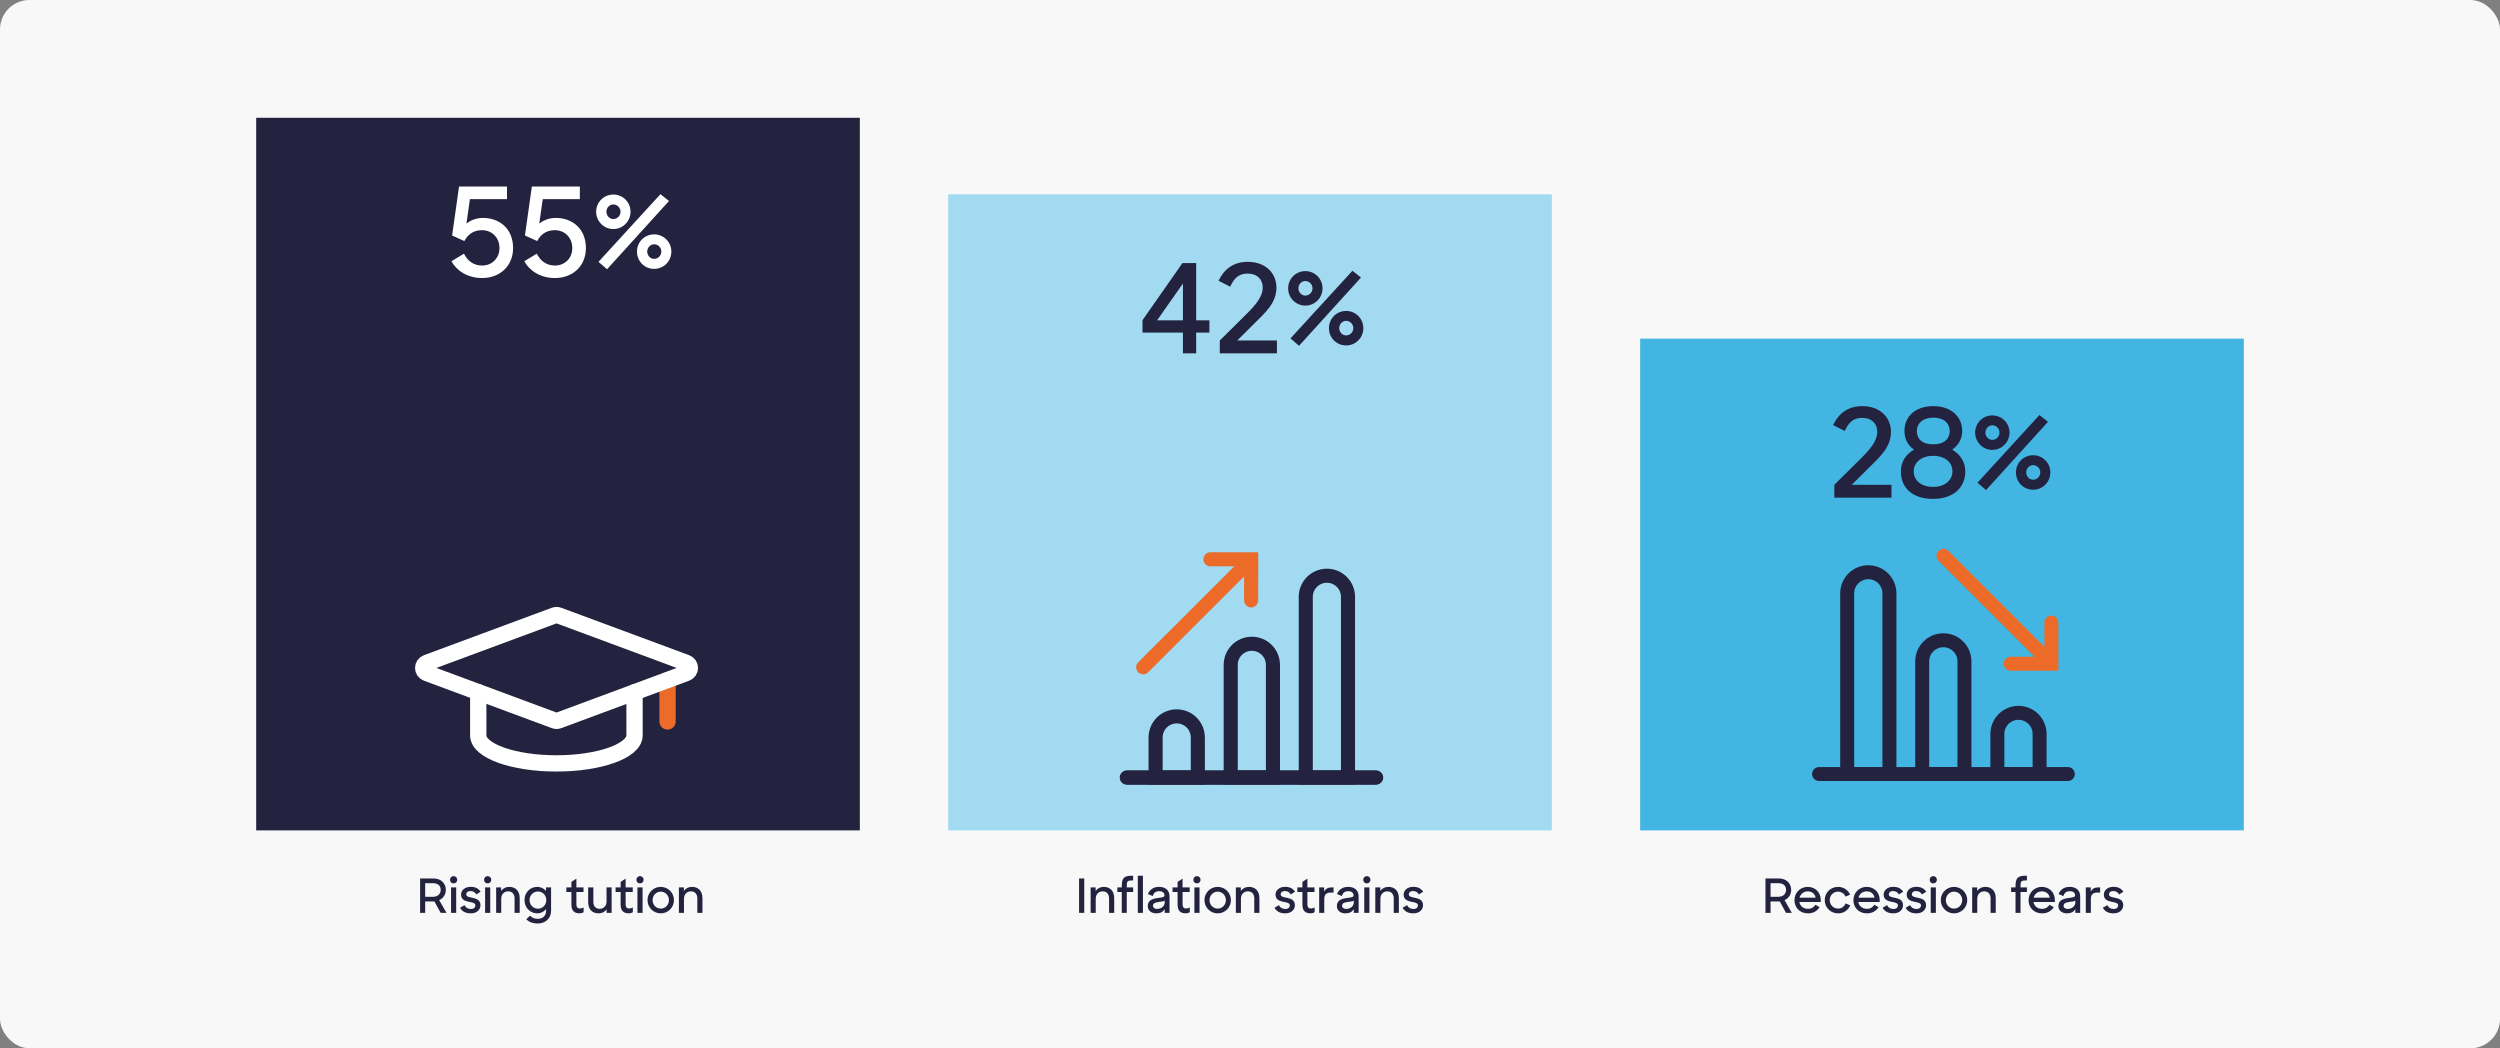 <svg width="849" height="356" viewBox="0 0 849 356" fill="none" xmlns="http://www.w3.org/2000/svg">
<rect x="0" y="0" width="849" height="356" fill="#808080" stroke="none"/>
<rect width="849" height="356" rx="10" fill="#F8F8F9"/>
<rect x="87" y="40" width="205" height="242" fill="#23233F"/>
<path d="M226.696 230.939V245.007" stroke="#EC6B29" stroke-width="5.531" stroke-linecap="round" stroke-linejoin="round"/>
<path d="M233.093 228.561L189.645 244.685C189.229 244.84 188.771 244.84 188.355 244.685L144.907 228.561C144.554 228.43 144.25 228.194 144.035 227.885C143.82 227.576 143.705 227.209 143.705 226.832C143.705 226.456 143.82 226.089 144.035 225.78C144.25 225.471 144.554 225.235 144.907 225.104L188.355 208.99C188.771 208.834 189.229 208.834 189.645 208.99L233.093 225.104C233.446 225.235 233.75 225.471 233.965 225.78C234.18 226.089 234.295 226.456 234.295 226.832C234.295 227.209 234.18 227.576 233.965 227.885C233.75 228.194 233.446 228.43 233.093 228.561Z" stroke="white" stroke-width="5.531" stroke-linecap="round" stroke-linejoin="round"/>
<path d="M162.413 235.06V249.746C162.413 254.991 174.296 259.25 188.954 259.25C203.612 259.25 215.486 254.991 215.486 249.746V235.097" stroke="white" stroke-width="5.531" stroke-linecap="round" stroke-linejoin="round"/>
<path d="M163.742 94.42C158.702 94.42 155.006 91.858 153.326 88.708L157.568 86.146C158.66 88.372 160.634 90.178 163.742 90.178C166.976 90.178 169.622 87.784 169.622 84.256C169.622 80.56 166.934 78.166 163.7 78.166C160.76 78.166 158.87 79.636 157.694 81.862L153.536 79.972L155.888 63.34H172.184V67.624H159.584L158.408 75.898C159.794 74.848 161.684 74.008 164.036 74.008C169.412 74.008 174.242 77.452 174.242 84.256C174.242 90.304 169.79 94.42 163.742 94.42ZM188.474 94.42C183.434 94.42 179.738 91.858 178.058 88.708L182.3 86.146C183.392 88.372 185.366 90.178 188.474 90.178C191.708 90.178 194.354 87.784 194.354 84.256C194.354 80.56 191.666 78.166 188.432 78.166C185.492 78.166 183.602 79.636 182.426 81.862L178.268 79.972L180.62 63.34H196.916V67.624H184.316L183.14 75.898C184.526 74.848 186.416 74.008 188.768 74.008C194.144 74.008 198.974 77.452 198.974 84.256C198.974 90.304 194.522 94.42 188.474 94.42ZM206.15 91.438L203.252 88.918L224.294 65.944L227.192 68.254L206.15 91.438ZM208.292 77.788C205.058 77.788 202.454 75.142 202.454 71.908C202.454 68.674 205.058 66.07 208.292 66.07C211.526 66.07 214.13 68.674 214.13 71.908C214.13 75.142 211.526 77.788 208.292 77.788ZM208.292 74.386C209.636 74.386 210.728 73.252 210.728 71.908C210.728 70.564 209.636 69.43 208.292 69.43C206.99 69.43 205.94 70.564 205.94 71.908C205.94 73.252 206.99 74.386 208.292 74.386ZM222.152 91.312C218.876 91.312 216.314 88.708 216.314 85.432C216.314 82.198 218.876 79.594 222.152 79.594C225.386 79.594 227.99 82.198 227.99 85.432C227.99 88.708 225.386 91.312 222.152 91.312ZM222.152 87.91C223.496 87.91 224.588 86.776 224.588 85.432C224.588 84.088 223.496 82.954 222.152 82.954C220.85 82.954 219.8 84.088 219.8 85.432C219.8 86.776 220.85 87.91 222.152 87.91Z" fill="white"/>
<path d="M142.668 310V298.32H147.212C149.756 298.32 151.404 299.968 151.404 302.224C151.404 303.68 150.588 305.072 149.148 305.68L151.628 310H149.644L147.532 306.144H144.396V310H142.668ZM147.068 299.936H144.396V304.544H147.068C148.844 304.544 149.66 303.408 149.66 302.176C149.66 300.848 148.78 299.936 147.068 299.936ZM153.18 310V301.36H154.924V310H153.18ZM152.828 298.768C152.828 298.064 153.34 297.536 154.044 297.536C154.764 297.536 155.276 298.064 155.276 298.768C155.276 299.472 154.764 300 154.044 300C153.324 300 152.828 299.472 152.828 298.768ZM159.858 310.176C158.082 310.16 156.93 309.52 156.226 308.272L157.746 307.392C158.194 308.24 158.85 308.688 159.922 308.688C160.962 308.688 161.442 308.128 161.442 307.456C161.442 305.664 156.578 307.136 156.578 303.76C156.578 302.416 157.842 301.168 159.794 301.168C161.474 301.168 162.498 301.744 163.218 302.816L161.762 303.76C161.346 303.072 160.818 302.608 159.794 302.608C158.77 302.608 158.338 303.12 158.338 303.728C158.338 305.488 163.17 304.032 163.17 307.44C163.17 308.704 162.13 310.192 159.858 310.176ZM164.742 310V301.36H166.486V310H164.742ZM164.39 298.768C164.39 298.064 164.902 297.536 165.606 297.536C166.326 297.536 166.838 298.064 166.838 298.768C166.838 299.472 166.326 300 165.606 300C164.886 300 164.39 299.472 164.39 298.768ZM168.492 310V301.36H170.188V302.56C170.78 301.728 171.74 301.184 172.94 301.184C175.132 301.184 176.492 302.624 176.492 304.992V310H174.748V305.12C174.748 303.648 173.98 302.704 172.54 302.704C171.228 302.704 170.22 303.68 170.22 305.232V310H168.492ZM182.461 310.176C180.205 310.176 178.125 308.384 178.125 305.68C178.125 302.96 180.157 301.184 182.477 301.184C183.645 301.184 184.765 301.728 185.421 302.592V301.36H187.149V309.312C187.149 311.872 185.197 313.616 182.717 313.616C180.861 313.616 179.613 313.104 178.717 312.16L180.029 310.96C180.653 311.696 181.437 312.032 182.685 312.032C184.333 312.032 185.437 310.944 185.437 309.376V308.704C184.781 309.616 183.629 310.176 182.461 310.176ZM182.685 308.592C184.317 308.592 185.517 307.28 185.517 305.664C185.517 304.064 184.317 302.752 182.685 302.752C181.085 302.752 179.837 304.032 179.837 305.664C179.837 307.296 181.085 308.592 182.685 308.592ZM196.768 310.16C195.056 310.16 194.048 309.312 194.048 307.184V302.912H192.336V301.36H194.048V299.488L195.744 298.384V301.36H198.16V302.912H195.744V307.168C195.744 308.112 196.224 308.528 196.896 308.528C197.36 308.528 197.696 308.448 198.192 308.176V309.792C197.888 309.984 197.488 310.16 196.768 310.16ZM203.31 310.176C201.022 310.176 199.742 308.736 199.742 306.352V301.36H201.502V306.24C201.502 307.696 202.238 308.64 203.694 308.64C204.99 308.64 205.982 307.664 205.982 306.128V301.36H207.71V310H206.014V308.816C205.422 309.648 204.462 310.176 203.31 310.176ZM213.487 310.16C211.775 310.16 210.767 309.312 210.767 307.184V302.912H209.055V301.36H210.767V299.488L212.463 298.384V301.36H214.879V302.912H212.463V307.168C212.463 308.112 212.943 308.528 213.615 308.528C214.079 308.528 214.415 308.448 214.911 308.176V309.792C214.607 309.984 214.207 310.16 213.487 310.16ZM216.476 310V301.36H218.22V310H216.476ZM216.124 298.768C216.124 298.064 216.636 297.536 217.34 297.536C218.06 297.536 218.572 298.064 218.572 298.768C218.572 299.472 218.06 300 217.34 300C216.62 300 216.124 299.472 216.124 298.768ZM224.387 310.176C221.891 310.176 219.891 308.176 219.891 305.68C219.891 303.184 221.891 301.184 224.387 301.184C226.883 301.184 228.883 303.184 228.883 305.68C228.883 308.176 226.883 310.176 224.387 310.176ZM224.387 308.56C225.955 308.56 227.171 307.28 227.171 305.68C227.171 304.08 225.939 302.8 224.387 302.8C222.819 302.8 221.619 304.08 221.619 305.68C221.619 307.28 222.819 308.56 224.387 308.56ZM230.555 310V301.36H232.251V302.56C232.843 301.728 233.803 301.184 235.003 301.184C237.195 301.184 238.555 302.624 238.555 304.992V310H236.811V305.12C236.811 303.648 236.043 302.704 234.603 302.704C233.291 302.704 232.283 303.68 232.283 305.232V310H230.555Z" fill="#23233F"/>
<rect x="322" y="66" width="205" height="216" fill="#A1DAF1"/>
<path d="M411.063 189.945H424.896L424.888 203.899" stroke="#EC6B29" stroke-width="4.781" stroke-miterlimit="10" stroke-linecap="round"/>
<path d="M424.092 190.774L388.232 226.602" stroke="#EC6B29" stroke-width="4.781" stroke-miterlimit="10" stroke-linecap="round"/>
<path d="M382.654 264.055H467.123" stroke="#23233F" stroke-width="4.781" stroke-miterlimit="10" stroke-linecap="round"/>
<path d="M382.877 264.055H467.346" stroke="#23233F" stroke-width="4.781" stroke-miterlimit="10" stroke-linecap="round"/>
<path d="M450.612 195.515C452.514 195.515 454.338 196.271 455.683 197.616C457.028 198.961 457.783 200.785 457.783 202.687V264.047H443.44V202.687C443.44 200.785 444.195 198.961 445.54 197.616C446.885 196.271 448.709 195.515 450.612 195.515Z" stroke="#23233F" stroke-width="4.781" stroke-miterlimit="10" stroke-linecap="round"/>
<path d="M425.12 218.617C427.022 218.617 428.846 219.372 430.191 220.717C431.536 222.062 432.292 223.887 432.292 225.789V264.039H417.948V225.789C417.948 223.887 418.703 222.062 420.048 220.717C421.393 219.372 423.218 218.617 425.12 218.617Z" stroke="#23233F" stroke-width="4.781" stroke-miterlimit="10" stroke-linecap="round"/>
<path d="M399.612 243.28C401.514 243.28 403.338 244.036 404.683 245.381C406.028 246.726 406.783 248.55 406.783 250.452V264.055H392.44V250.452C392.44 248.55 393.195 246.726 394.54 245.381C395.885 244.036 397.709 243.28 399.612 243.28Z" stroke="#23233F" stroke-width="4.781" stroke-miterlimit="10" stroke-linecap="round"/>
<path d="M401.724 120V112.944H387.99V108.744L401.556 89.34H406.218V108.786H410.712V112.944H406.218V120H401.724ZM392.946 108.786H401.724V96.27L392.946 108.786ZM414.245 120V115.632L422.981 106.98C426.299 103.704 428.819 100.848 428.819 97.614C428.819 95.01 427.097 92.91 423.653 92.91C420.503 92.91 418.991 94.716 417.773 97.362L413.825 95.346C415.631 91.524 418.781 88.92 423.737 88.92C429.953 88.92 433.481 92.91 433.481 97.656C433.481 102.864 429.743 106.14 425.921 109.92L420.167 115.632H433.649V120H414.245ZM441.15 117.438L438.252 114.918L459.294 91.944L462.192 94.254L441.15 117.438ZM443.292 103.788C440.058 103.788 437.454 101.142 437.454 97.908C437.454 94.674 440.058 92.07 443.292 92.07C446.526 92.07 449.13 94.674 449.13 97.908C449.13 101.142 446.526 103.788 443.292 103.788ZM443.292 100.386C444.636 100.386 445.728 99.252 445.728 97.908C445.728 96.564 444.636 95.43 443.292 95.43C441.99 95.43 440.94 96.564 440.94 97.908C440.94 99.252 441.99 100.386 443.292 100.386ZM457.152 117.312C453.876 117.312 451.314 114.708 451.314 111.432C451.314 108.198 453.876 105.594 457.152 105.594C460.386 105.594 462.99 108.198 462.99 111.432C462.99 114.708 460.386 117.312 457.152 117.312ZM457.152 113.91C458.496 113.91 459.588 112.776 459.588 111.432C459.588 110.088 458.496 108.954 457.152 108.954C455.85 108.954 454.8 110.088 454.8 111.432C454.8 112.776 455.85 113.91 457.152 113.91Z" fill="#23233F"/>
<path d="M366.452 310V298.32H368.212V310H366.452ZM370.383 310V301.36H372.079V302.56C372.671 301.728 373.631 301.184 374.831 301.184C377.023 301.184 378.383 302.624 378.383 304.992V310H376.639V305.12C376.639 303.648 375.871 302.704 374.431 302.704C373.119 302.704 372.111 303.68 372.111 305.232V310H370.383ZM379.447 302.912V301.36H380.951V300.864C380.951 298.192 381.735 297.392 384.407 297.392H384.823V298.992H384.535C382.871 298.992 382.647 299.264 382.647 300.88V301.36H384.823V302.912H382.647V310H380.951V302.912H379.447ZM386.398 310V297.392H388.142V310H386.398ZM392.709 310.176C390.949 310.176 389.781 309.184 389.781 307.744C389.781 306.032 390.853 305.248 393.205 304.96C394.885 304.752 395.461 304.64 395.461 304.016C395.461 303.44 394.997 302.64 393.669 302.64C392.581 302.64 391.845 303.072 391.477 304.304L389.813 303.616C390.533 301.952 391.861 301.184 393.621 301.184C395.829 301.184 397.173 302.368 397.173 304.448V310H395.525V308.672C395.045 309.68 394.005 310.176 392.709 310.176ZM392.933 308.672C393.717 308.672 394.309 308.432 394.837 307.984C395.253 307.632 395.525 307.056 395.525 306.464V305.712C395.493 306.048 394.933 306.128 393.621 306.288C392.133 306.464 391.541 306.832 391.541 307.616C391.541 308.24 392.101 308.672 392.933 308.672ZM402.628 310.16C400.916 310.16 399.908 309.312 399.908 307.184V302.912H398.196V301.36H399.908V299.488L401.604 298.384V301.36H404.02V302.912H401.604V307.168C401.604 308.112 402.084 308.528 402.756 308.528C403.22 308.528 403.556 308.448 404.052 308.176V309.792C403.748 309.984 403.348 310.16 402.628 310.16ZM405.617 310V301.36H407.361V310H405.617ZM405.265 298.768C405.265 298.064 405.777 297.536 406.481 297.536C407.201 297.536 407.713 298.064 407.713 298.768C407.713 299.472 407.201 300 406.481 300C405.761 300 405.265 299.472 405.265 298.768ZM413.527 310.176C411.031 310.176 409.031 308.176 409.031 305.68C409.031 303.184 411.031 301.184 413.527 301.184C416.023 301.184 418.023 303.184 418.023 305.68C418.023 308.176 416.023 310.176 413.527 310.176ZM413.527 308.56C415.095 308.56 416.311 307.28 416.311 305.68C416.311 304.08 415.079 302.8 413.527 302.8C411.959 302.8 410.759 304.08 410.759 305.68C410.759 307.28 411.959 308.56 413.527 308.56ZM419.695 310V301.36H421.391V302.56C421.983 301.728 422.943 301.184 424.143 301.184C426.335 301.184 427.695 302.624 427.695 304.992V310H425.951V305.12C425.951 303.648 425.183 302.704 423.743 302.704C422.431 302.704 421.423 303.68 421.423 305.232V310H419.695ZM436.436 310.176C434.66 310.16 433.508 309.52 432.804 308.272L434.324 307.392C434.772 308.24 435.428 308.688 436.5 308.688C437.54 308.688 438.02 308.128 438.02 307.456C438.02 305.664 433.156 307.136 433.156 303.76C433.156 302.416 434.42 301.168 436.372 301.168C438.052 301.168 439.076 301.744 439.796 302.816L438.34 303.76C437.924 303.072 437.396 302.608 436.372 302.608C435.348 302.608 434.916 303.12 434.916 303.728C434.916 305.488 439.748 304.032 439.748 307.44C439.748 308.704 438.708 310.192 436.436 310.176ZM445.018 310.16C443.306 310.16 442.298 309.312 442.298 307.184V302.912H440.586V301.36H442.298V299.488L443.994 298.384V301.36H446.41V302.912H443.994V307.168C443.994 308.112 444.474 308.528 445.146 308.528C445.61 308.528 445.946 308.448 446.442 308.176V309.792C446.138 309.984 445.738 310.16 445.018 310.16ZM447.992 310V301.36H449.688V302.832C450.12 301.84 451.016 301.36 452.152 301.36H452.872V303.12H451.864C450.504 303.12 449.72 303.696 449.72 305.344V310H447.992ZM456.927 310.176C455.167 310.176 453.999 309.184 453.999 307.744C453.999 306.032 455.071 305.248 457.423 304.96C459.103 304.752 459.679 304.64 459.679 304.016C459.679 303.44 459.215 302.64 457.887 302.64C456.799 302.64 456.063 303.072 455.695 304.304L454.031 303.616C454.751 301.952 456.079 301.184 457.839 301.184C460.047 301.184 461.391 302.368 461.391 304.448V310H459.743V308.672C459.263 309.68 458.223 310.176 456.927 310.176ZM457.151 308.672C457.935 308.672 458.527 308.432 459.055 307.984C459.471 307.632 459.743 307.056 459.743 306.464V305.712C459.711 306.048 459.151 306.128 457.839 306.288C456.351 306.464 455.759 306.832 455.759 307.616C455.759 308.24 456.319 308.672 457.151 308.672ZM463.305 310V301.36H465.049V310H463.305ZM462.953 298.768C462.953 298.064 463.465 297.536 464.169 297.536C464.889 297.536 465.401 298.064 465.401 298.768C465.401 299.472 464.889 300 464.169 300C463.449 300 462.953 299.472 462.953 298.768ZM467.055 310V301.36H468.751V302.56C469.343 301.728 470.303 301.184 471.503 301.184C473.695 301.184 475.055 302.624 475.055 304.992V310H473.311V305.12C473.311 303.648 472.543 302.704 471.103 302.704C469.791 302.704 468.783 303.68 468.783 305.232V310H467.055ZM479.952 310.176C478.176 310.16 477.024 309.52 476.32 308.272L477.84 307.392C478.288 308.24 478.944 308.688 480.016 308.688C481.056 308.688 481.536 308.128 481.536 307.456C481.536 305.664 476.672 307.136 476.672 303.76C476.672 302.416 477.936 301.168 479.888 301.168C481.568 301.168 482.592 301.744 483.312 302.816L481.856 303.76C481.44 303.072 480.912 302.608 479.888 302.608C478.864 302.608 478.432 303.12 478.432 303.728C478.432 305.488 483.264 304.032 483.264 307.44C483.264 308.704 482.224 310.192 479.952 310.176Z" fill="#23233F"/>
<rect x="557" y="115" width="205" height="167" fill="#42B5E2"/>
<path d="M682.815 225.406H696.649L696.641 211.453" stroke="#EC6B29" stroke-width="4.744" stroke-miterlimit="10" stroke-linecap="round"/>
<path d="M695.851 224.578L659.992 188.75" stroke="#EC6B29" stroke-width="4.744" stroke-miterlimit="10" stroke-linecap="round"/>
<path d="M702.227 262.859H617.758" stroke="#23233F" stroke-width="4.744" stroke-miterlimit="10" stroke-linecap="round"/>
<path d="M641.648 262.859H627.305V201.5C627.305 199.598 628.06 197.774 629.405 196.429C630.75 195.084 632.574 194.328 634.476 194.328C636.379 194.328 638.203 195.084 639.548 196.429C640.893 197.774 641.648 199.598 641.648 201.5V262.859Z" stroke="#23233F" stroke-width="4.744" stroke-miterlimit="10" stroke-linecap="round"/>
<path d="M667.125 262.852H652.781V224.602C652.781 222.699 653.536 220.875 654.881 219.53C656.226 218.185 658.051 217.43 659.953 217.43C661.855 217.43 663.679 218.185 665.024 219.53C666.369 220.875 667.125 222.699 667.125 224.602V262.852Z" stroke="#23233F" stroke-width="4.744" stroke-miterlimit="10" stroke-linecap="round"/>
<path d="M692.648 262.859H678.305V249.257C678.305 247.355 679.06 245.53 680.405 244.185C681.75 242.84 683.574 242.085 685.476 242.085C687.379 242.085 689.203 242.84 690.548 244.185C691.893 245.53 692.648 247.355 692.648 249.257V262.859Z" stroke="#23233F" stroke-width="4.744" stroke-miterlimit="10" stroke-linecap="round"/>
<path d="M622.939 169V164.632L631.675 155.98C634.993 152.704 637.513 149.848 637.513 146.614C637.513 144.01 635.791 141.91 632.347 141.91C629.197 141.91 627.685 143.716 626.467 146.362L622.519 144.346C624.325 140.524 627.475 137.92 632.431 137.92C638.647 137.92 642.175 141.91 642.175 146.656C642.175 151.864 638.437 155.14 634.615 158.92L628.861 164.632H642.343V169H622.939ZM656.453 169.42C649.397 169.42 645.533 165.64 645.533 160.054C645.533 156.862 647.213 154.3 649.985 152.704C647.927 151.234 646.751 149.092 646.751 146.362C646.751 141.364 650.531 137.92 656.537 137.92C662.459 137.92 666.365 141.364 666.365 146.362C666.365 149.092 665.063 151.234 662.963 152.704C665.693 154.3 667.415 156.862 667.415 160.054C667.415 165.64 663.341 169.42 656.453 169.42ZM656.453 165.346C660.653 165.346 663.047 162.952 663.047 160.054C663.047 157.198 660.737 154.804 656.495 154.804C652.253 154.804 649.901 157.24 649.901 160.054C649.901 162.952 652.211 165.346 656.453 165.346ZM656.495 150.898C660.359 150.898 662.123 148.924 662.123 146.362C662.123 143.884 660.275 141.826 656.579 141.826C652.883 141.826 650.951 143.884 650.951 146.362C650.951 148.924 652.631 150.898 656.495 150.898ZM674.453 166.438L671.555 163.918L692.597 140.944L695.495 143.254L674.453 166.438ZM676.595 152.788C673.361 152.788 670.757 150.142 670.757 146.908C670.757 143.674 673.361 141.07 676.595 141.07C679.829 141.07 682.433 143.674 682.433 146.908C682.433 150.142 679.829 152.788 676.595 152.788ZM676.595 149.386C677.939 149.386 679.031 148.252 679.031 146.908C679.031 145.564 677.939 144.43 676.595 144.43C675.293 144.43 674.243 145.564 674.243 146.908C674.243 148.252 675.293 149.386 676.595 149.386ZM690.455 166.312C687.179 166.312 684.617 163.708 684.617 160.432C684.617 157.198 687.179 154.594 690.455 154.594C693.689 154.594 696.293 157.198 696.293 160.432C696.293 163.708 693.689 166.312 690.455 166.312ZM690.455 162.91C691.799 162.91 692.891 161.776 692.891 160.432C692.891 159.088 691.799 157.954 690.455 157.954C689.153 157.954 688.103 159.088 688.103 160.432C688.103 161.776 689.153 162.91 690.455 162.91Z" fill="#23233F"/>
<path d="M599.551 310V298.32H604.095C606.639 298.32 608.287 299.968 608.287 302.224C608.287 303.68 607.471 305.072 606.031 305.68L608.511 310H606.527L604.415 306.144H601.279V310H599.551ZM603.951 299.936H601.279V304.544H603.951C605.727 304.544 606.543 303.408 606.543 302.176C606.543 300.848 605.663 299.936 603.951 299.936ZM613.991 310.176C611.239 310.176 609.399 308.224 609.399 305.712C609.399 303.168 611.351 301.184 613.895 301.184C616.439 301.184 618.327 303.04 618.327 305.6V306.32H611.063C611.319 307.712 612.407 308.64 613.991 308.64C615.207 308.64 616.007 308.08 616.519 307.248L617.943 308.096C617.111 309.344 615.863 310.176 613.991 310.176ZM613.895 302.704C612.519 302.704 611.463 303.6 611.127 304.848H616.583C616.327 303.488 615.319 302.704 613.895 302.704ZM624.208 310.176C621.632 310.176 619.68 308.176 619.68 305.68C619.68 303.136 621.664 301.184 624.192 301.184C626.096 301.184 627.632 302.272 628.288 303.824L626.736 304.496C626.288 303.44 625.36 302.8 624.192 302.8C622.576 302.8 621.376 304.08 621.376 305.68C621.376 307.264 622.608 308.56 624.224 308.56C625.456 308.56 626.352 307.792 626.768 306.8L628.336 307.456C627.648 309.056 626.208 310.176 624.208 310.176ZM634.006 310.176C631.254 310.176 629.414 308.224 629.414 305.712C629.414 303.168 631.366 301.184 633.91 301.184C636.454 301.184 638.342 303.04 638.342 305.6V306.32H631.078C631.334 307.712 632.422 308.64 634.006 308.64C635.222 308.64 636.022 308.08 636.534 307.248L637.958 308.096C637.126 309.344 635.878 310.176 634.006 310.176ZM633.91 302.704C632.534 302.704 631.478 303.6 631.142 304.848H636.598C636.342 303.488 635.334 302.704 633.91 302.704ZM642.959 310.176C641.183 310.16 640.031 309.52 639.327 308.272L640.847 307.392C641.295 308.24 641.951 308.688 643.023 308.688C644.063 308.688 644.543 308.128 644.543 307.456C644.543 305.664 639.679 307.136 639.679 303.76C639.679 302.416 640.943 301.168 642.895 301.168C644.575 301.168 645.599 301.744 646.319 302.816L644.863 303.76C644.447 303.072 643.919 302.608 642.895 302.608C641.871 302.608 641.439 303.12 641.439 303.728C641.439 305.488 646.271 304.032 646.271 307.44C646.271 308.704 645.231 310.192 642.959 310.176ZM650.788 310.176C649.012 310.16 647.86 309.52 647.156 308.272L648.676 307.392C649.124 308.24 649.78 308.688 650.852 308.688C651.892 308.688 652.372 308.128 652.372 307.456C652.372 305.664 647.508 307.136 647.508 303.76C647.508 302.416 648.772 301.168 650.724 301.168C652.404 301.168 653.428 301.744 654.148 302.816L652.692 303.76C652.276 303.072 651.748 302.608 650.724 302.608C649.7 302.608 649.268 303.12 649.268 303.728C649.268 305.488 654.1 304.032 654.1 307.44C654.1 308.704 653.06 310.192 650.788 310.176ZM655.672 310V301.36H657.416V310H655.672ZM655.32 298.768C655.32 298.064 655.832 297.536 656.536 297.536C657.256 297.536 657.768 298.064 657.768 298.768C657.768 299.472 657.256 300 656.536 300C655.816 300 655.32 299.472 655.32 298.768ZM663.582 310.176C661.086 310.176 659.086 308.176 659.086 305.68C659.086 303.184 661.086 301.184 663.582 301.184C666.078 301.184 668.078 303.184 668.078 305.68C668.078 308.176 666.078 310.176 663.582 310.176ZM663.582 308.56C665.15 308.56 666.366 307.28 666.366 305.68C666.366 304.08 665.134 302.8 663.582 302.8C662.014 302.8 660.814 304.08 660.814 305.68C660.814 307.28 662.014 308.56 663.582 308.56ZM669.75 310V301.36H671.446V302.56C672.038 301.728 672.998 301.184 674.198 301.184C676.39 301.184 677.75 302.624 677.75 304.992V310H676.006V305.12C676.006 303.648 675.238 302.704 673.798 302.704C672.486 302.704 671.478 303.68 671.478 305.232V310H669.75ZM682.971 302.912V301.36H684.475V300.864C684.475 298.192 685.259 297.392 687.931 297.392H688.347V298.992H688.059C686.395 298.992 686.171 299.264 686.171 300.88V301.36H688.347V302.912H686.171V310H684.475V302.912H682.971ZM693.491 310.176C690.739 310.176 688.899 308.224 688.899 305.712C688.899 303.168 690.851 301.184 693.395 301.184C695.939 301.184 697.827 303.04 697.827 305.6V306.32H690.563C690.819 307.712 691.907 308.64 693.491 308.64C694.707 308.64 695.507 308.08 696.019 307.248L697.443 308.096C696.611 309.344 695.363 310.176 693.491 310.176ZM693.395 302.704C692.019 302.704 690.963 303.6 690.627 304.848H696.083C695.827 303.488 694.819 302.704 693.395 302.704ZM701.966 310.176C700.206 310.176 699.038 309.184 699.038 307.744C699.038 306.032 700.11 305.248 702.462 304.96C704.142 304.752 704.718 304.64 704.718 304.016C704.718 303.44 704.254 302.64 702.926 302.64C701.838 302.64 701.102 303.072 700.734 304.304L699.07 303.616C699.79 301.952 701.118 301.184 702.878 301.184C705.086 301.184 706.43 302.368 706.43 304.448V310H704.782V308.672C704.302 309.68 703.262 310.176 701.966 310.176ZM702.19 308.672C702.974 308.672 703.566 308.432 704.094 307.984C704.51 307.632 704.782 307.056 704.782 306.464V305.712C704.75 306.048 704.19 306.128 702.878 306.288C701.39 306.464 700.798 306.832 700.798 307.616C700.798 308.24 701.358 308.672 702.19 308.672ZM708.328 310V301.36H710.024V302.832C710.456 301.84 711.352 301.36 712.488 301.36H713.208V303.12H712.2C710.84 303.12 710.056 303.696 710.056 305.344V310H708.328ZM717.741 310.176C715.965 310.16 714.813 309.52 714.109 308.272L715.629 307.392C716.077 308.24 716.733 308.688 717.805 308.688C718.845 308.688 719.325 308.128 719.325 307.456C719.325 305.664 714.461 307.136 714.461 303.76C714.461 302.416 715.725 301.168 717.677 301.168C719.357 301.168 720.381 301.744 721.101 302.816L719.645 303.76C719.229 303.072 718.701 302.608 717.677 302.608C716.653 302.608 716.221 303.12 716.221 303.728C716.221 305.488 721.053 304.032 721.053 307.44C721.053 308.704 720.013 310.192 717.741 310.176Z" fill="#23233F"/>
</svg>
